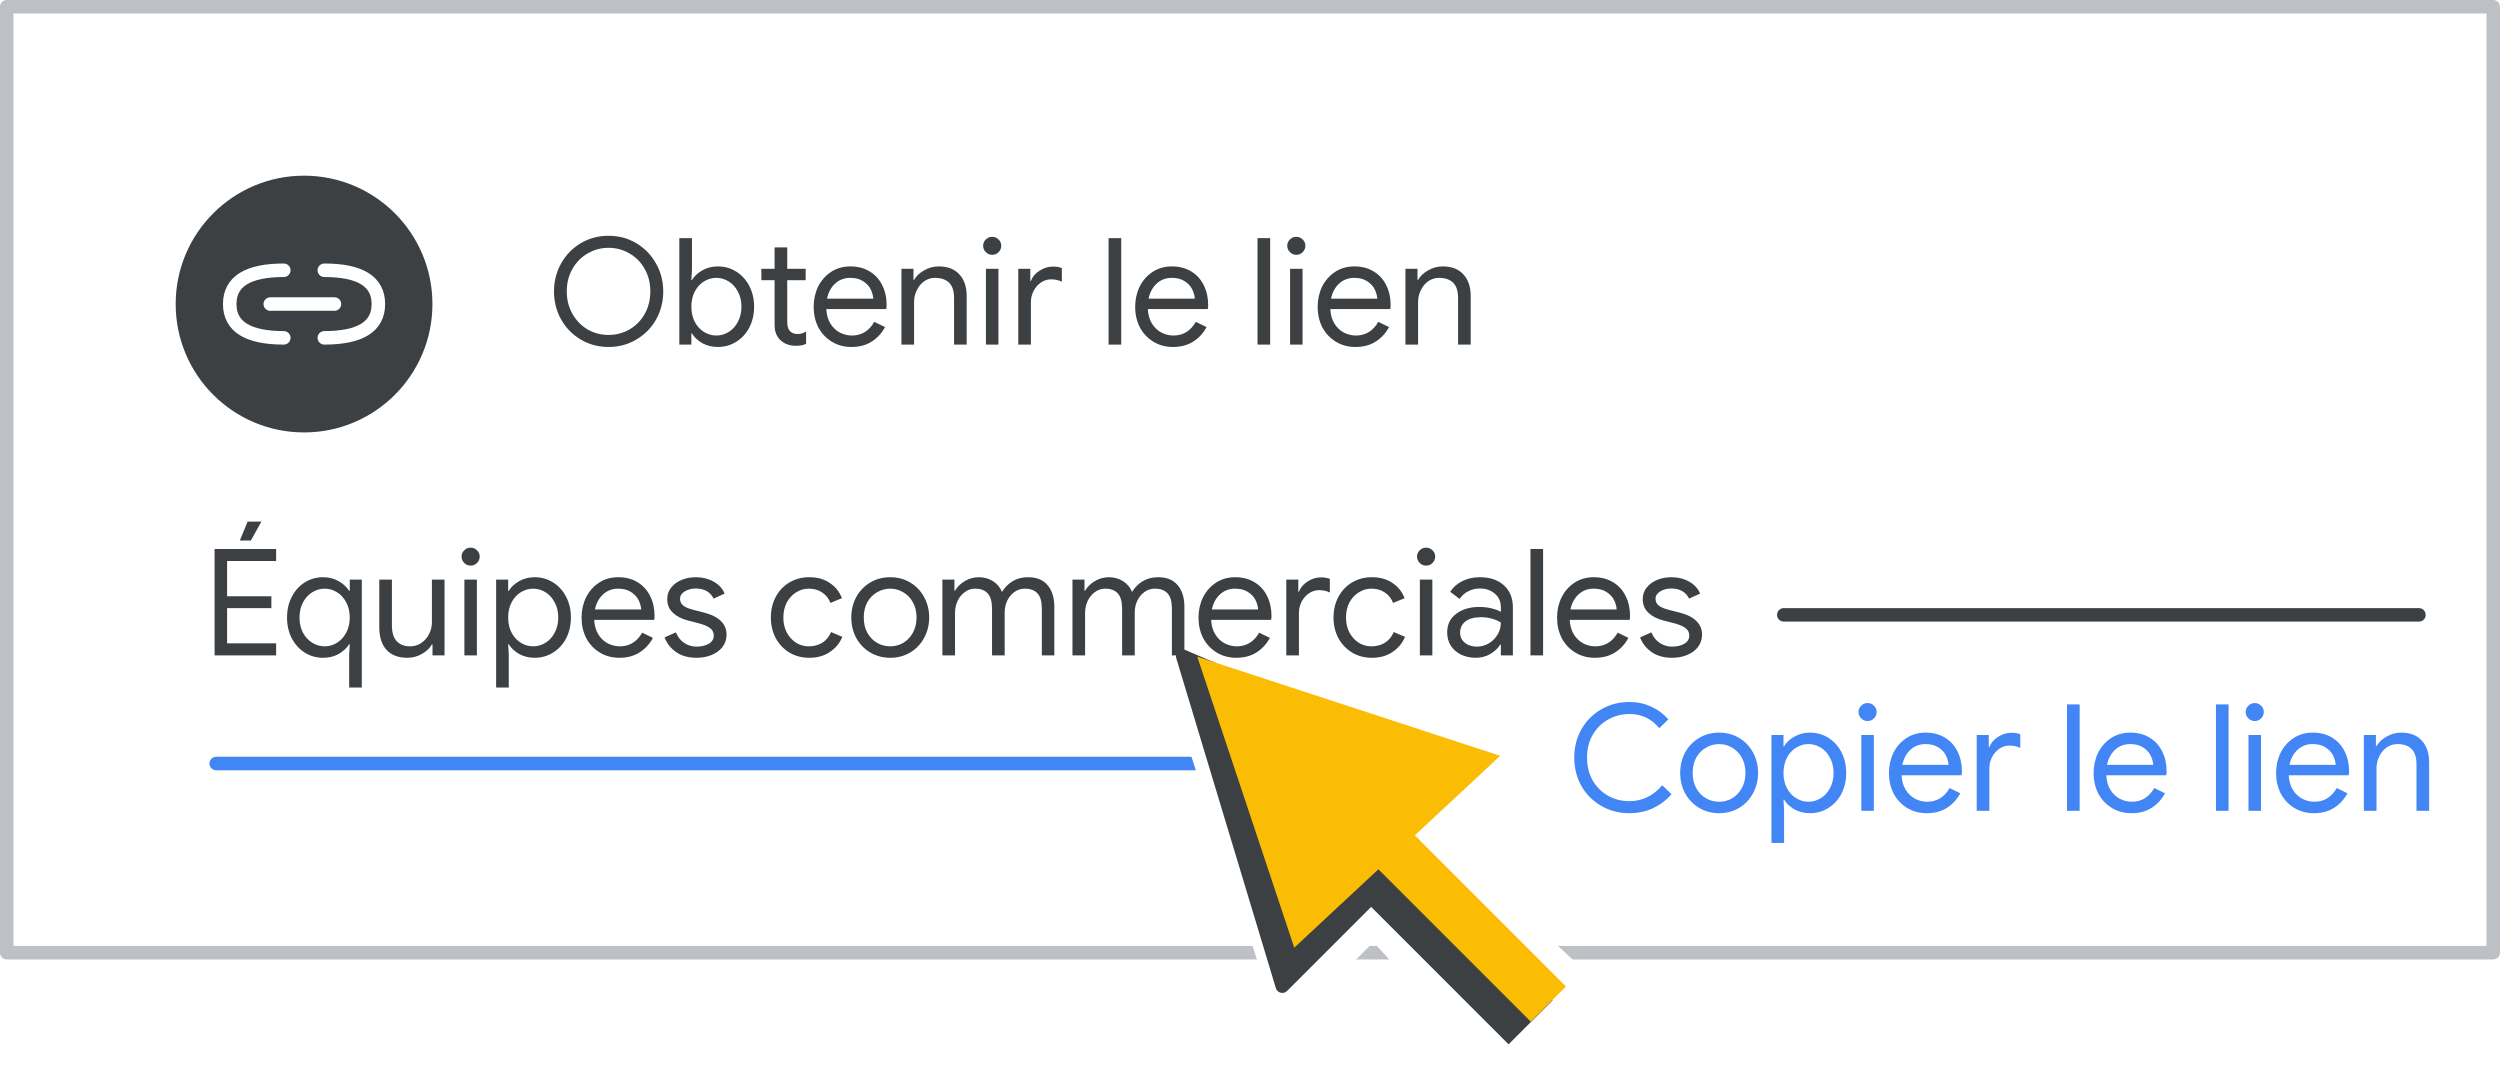 <svg width="185" height="80" viewBox="0 0 185 80" fill="none" xmlns="http://www.w3.org/2000/svg">
<rect x="0" y="0" width="185" height="80" fill="#333333" stroke="none"/>
<g id="admin-target-audiences-drive-example" clip-path="url(#clip0_4_3506)">
<rect width="185" height="80" fill="white"/>
<g id="get-link2">
<rect id="Rectangle" width="184" height="70" fill="white"/>
<path id="Stroke-43" fill-rule="evenodd" clip-rule="evenodd" d="M0.5 70.5H184.5V0.5H0.5V70.5Z" stroke="#BDC1C6" stroke-linecap="round" stroke-linejoin="round"/>
<g id="Group 28">
<path id="Stroke-44" d="M132 45.5H179" stroke="#3C4043" stroke-linecap="round" stroke-linejoin="round"/>
<path id="Stroke-44_2" d="M16 56.5H89.5" stroke="#4285F4" stroke-linecap="round" stroke-linejoin="round"/>
<g id="Group 30">
<circle id="Oval" cx="22.5" cy="22.5" r="9.5" fill="#3C4043"/>
<g id="Group-4">
<path id="Path" d="M21 20C18.333 20 17 20.833 17 22.5C17 24.167 18.333 25 21 25" stroke="white" stroke-linecap="round" stroke-linejoin="round"/>
<path id="Path_2" d="M24 20C26.667 20 28 20.833 28 22.5C28 24.167 26.667 25 24 25" stroke="white" stroke-linecap="round" stroke-linejoin="round"/>
<path id="Line" d="M20 22.5H24.75" stroke="white" stroke-linecap="round" stroke-linejoin="round"/>
</g>
</g>
<g id="Cursor" clip-path="url(#clip1_4_3506)">
<g id="White bg">
<path id="Triangle" d="M85.739 46.848L108.604 57.078L101.07 57.441L104.505 66.141L95.029 75.616L85.739 46.848Z" fill="white" stroke="white" stroke-linejoin="round"/>
<path id="Triangle_2" d="M86.521 46.834L113.732 56.145L96.455 72.17L86.521 46.834Z" fill="white"/>
<path id="Rectangle_2" d="M100.051 68.024L106.339 61.597L117.936 72.478L110.8 79.614L100.051 68.024Z" fill="white"/>
</g>
<g id="Black">
<path id="Triangle_3" d="M87.522 48.561L106.869 56.853L100.42 57.313L103.183 64.683L94.892 72.975L87.522 48.561Z" fill="#3C4043" stroke="#3C4043" stroke-linejoin="round"/>
<path id="Rectangle_3" d="M100.677 66.323L103.518 63.36L114.893 74.024L111.636 77.281L100.677 66.323Z" fill="#3C4043"/>
</g>
<g id="Yellow">
<path id="Rectangle_4" d="M103.709 60.826L101.104 63.432L113.276 75.604L115.882 72.998L103.709 60.826Z" fill="#FBBC04"/>
<path id="Triangle_4" d="M88.597 48.593L111.014 55.931L95.775 70.127L88.597 48.593Z" fill="#FBBC04"/>
</g>
</g>
</g>
</g>
<path id="Obtenir le lien" d="M45.032 25.676C44.277 25.676 43.591 25.493 42.975 25.126C42.359 24.759 41.875 24.264 41.523 23.641C41.171 23.01 40.995 22.317 40.995 21.562C40.995 20.814 41.171 20.125 41.523 19.494C41.875 18.863 42.359 18.365 42.975 17.998C43.591 17.631 44.277 17.448 45.032 17.448C45.787 17.448 46.473 17.631 47.089 17.998C47.705 18.365 48.189 18.863 48.541 19.494C48.9 20.125 49.08 20.814 49.08 21.562C49.08 22.317 48.904 23.01 48.552 23.641C48.2 24.264 47.712 24.759 47.089 25.126C46.473 25.493 45.787 25.676 45.032 25.676ZM45.032 24.785C45.597 24.785 46.114 24.649 46.583 24.378C47.06 24.099 47.434 23.718 47.705 23.234C47.984 22.743 48.123 22.185 48.123 21.562C48.123 20.939 47.984 20.385 47.705 19.901C47.434 19.41 47.06 19.028 46.583 18.757C46.114 18.478 45.597 18.339 45.032 18.339C44.467 18.339 43.95 18.478 43.481 18.757C43.012 19.028 42.638 19.41 42.359 19.901C42.08 20.392 41.941 20.946 41.941 21.562C41.941 22.178 42.08 22.732 42.359 23.223C42.638 23.714 43.012 24.099 43.481 24.378C43.95 24.649 44.467 24.785 45.032 24.785ZM53.119 25.676C52.694 25.676 52.309 25.581 51.964 25.39C51.627 25.192 51.374 24.954 51.205 24.675H51.161V25.5H50.27V17.624H51.205V19.945L51.161 20.726H51.205C51.374 20.44 51.627 20.202 51.964 20.011C52.309 19.813 52.694 19.714 53.119 19.714C53.618 19.714 54.072 19.842 54.483 20.099C54.894 20.356 55.217 20.711 55.451 21.166C55.686 21.621 55.803 22.13 55.803 22.695C55.803 23.267 55.686 23.78 55.451 24.235C55.217 24.682 54.894 25.034 54.483 25.291C54.072 25.548 53.618 25.676 53.119 25.676ZM53.009 24.829C53.332 24.829 53.636 24.741 53.922 24.565C54.208 24.389 54.435 24.14 54.604 23.817C54.78 23.487 54.868 23.113 54.868 22.695C54.868 22.277 54.78 21.907 54.604 21.584C54.435 21.254 54.208 21.001 53.922 20.825C53.636 20.649 53.332 20.561 53.009 20.561C52.687 20.561 52.382 20.649 52.096 20.825C51.81 21.001 51.583 21.25 51.414 21.573C51.245 21.896 51.161 22.27 51.161 22.695C51.161 23.12 51.245 23.494 51.414 23.817C51.583 24.14 51.81 24.389 52.096 24.565C52.382 24.741 52.687 24.829 53.009 24.829ZM58.882 25.588C58.655 25.588 58.442 25.551 58.244 25.478C58.053 25.405 57.892 25.306 57.76 25.181C57.614 25.042 57.504 24.88 57.43 24.697C57.357 24.514 57.32 24.29 57.32 24.026V20.737H56.341V19.89H57.32V18.306H58.255V19.89H59.619V20.737H58.255V23.795C58.255 24.103 58.314 24.33 58.431 24.477C58.571 24.638 58.772 24.719 59.036 24.719C59.249 24.719 59.454 24.657 59.652 24.532V25.445C59.542 25.496 59.428 25.533 59.311 25.555C59.201 25.577 59.058 25.588 58.882 25.588ZM63.005 25.676C62.469 25.676 61.989 25.548 61.563 25.291C61.138 25.034 60.804 24.682 60.562 24.235C60.328 23.78 60.211 23.271 60.211 22.706C60.211 22.163 60.321 21.665 60.541 21.21C60.768 20.755 61.087 20.392 61.498 20.121C61.908 19.85 62.385 19.714 62.928 19.714C63.477 19.714 63.954 19.839 64.358 20.088C64.761 20.33 65.069 20.667 65.281 21.1C65.501 21.533 65.612 22.028 65.612 22.585C65.612 22.695 65.6 22.79 65.579 22.871H61.145C61.167 23.296 61.27 23.656 61.453 23.949C61.637 24.242 61.868 24.462 62.147 24.609C62.432 24.756 62.73 24.829 63.038 24.829C63.756 24.829 64.31 24.492 64.698 23.817L65.49 24.202C65.249 24.657 64.918 25.016 64.501 25.28C64.09 25.544 63.591 25.676 63.005 25.676ZM64.621 22.101C64.607 21.866 64.541 21.632 64.424 21.397C64.306 21.162 64.119 20.964 63.862 20.803C63.613 20.642 63.298 20.561 62.916 20.561C62.477 20.561 62.102 20.704 61.794 20.99C61.494 21.269 61.296 21.639 61.2 22.101H64.621ZM66.706 19.89H67.597V20.715H67.641C67.795 20.436 68.04 20.202 68.378 20.011C68.715 19.813 69.074 19.714 69.456 19.714C70.13 19.714 70.644 19.912 70.996 20.308C71.355 20.697 71.535 21.228 71.535 21.903V25.5H70.6V22.046C70.6 21.525 70.475 21.148 70.226 20.913C69.976 20.678 69.635 20.561 69.203 20.561C68.902 20.561 68.631 20.645 68.389 20.814C68.154 20.983 67.971 21.206 67.839 21.485C67.707 21.756 67.641 22.042 67.641 22.343V25.5H66.706V19.89ZM73.422 18.856C73.238 18.856 73.081 18.79 72.949 18.658C72.817 18.526 72.751 18.368 72.751 18.185C72.751 18.002 72.817 17.848 72.949 17.723C73.081 17.591 73.238 17.525 73.422 17.525C73.605 17.525 73.763 17.591 73.895 17.723C74.027 17.848 74.093 18.002 74.093 18.185C74.093 18.368 74.027 18.526 73.895 18.658C73.77 18.79 73.612 18.856 73.422 18.856ZM72.96 19.89H73.884V25.5H72.96V19.89ZM75.353 19.89H76.244V20.792H76.288C76.398 20.484 76.611 20.231 76.926 20.033C77.242 19.828 77.572 19.725 77.916 19.725C78.173 19.725 78.393 19.762 78.576 19.835V20.847C78.341 20.73 78.078 20.671 77.784 20.671C77.513 20.671 77.263 20.748 77.036 20.902C76.809 21.056 76.626 21.265 76.486 21.529C76.354 21.786 76.288 22.064 76.288 22.365V25.5H75.353V19.89ZM82.035 17.624H82.97V25.5H82.035V17.624ZM86.798 25.676C86.263 25.676 85.783 25.548 85.357 25.291C84.932 25.034 84.598 24.682 84.356 24.235C84.122 23.78 84.004 23.271 84.004 22.706C84.004 22.163 84.114 21.665 84.334 21.21C84.562 20.755 84.881 20.392 85.291 20.121C85.702 19.85 86.179 19.714 86.721 19.714C87.271 19.714 87.748 19.839 88.151 20.088C88.555 20.33 88.863 20.667 89.075 21.1C89.295 21.533 89.405 22.028 89.405 22.585C89.405 22.695 89.394 22.79 89.372 22.871H84.939C84.961 23.296 85.064 23.656 85.247 23.949C85.431 24.242 85.662 24.462 85.94 24.609C86.226 24.756 86.523 24.829 86.831 24.829C87.55 24.829 88.104 24.492 88.492 23.817L89.284 24.202C89.042 24.657 88.712 25.016 88.294 25.28C87.884 25.544 87.385 25.676 86.798 25.676ZM88.415 22.101C88.401 21.866 88.335 21.632 88.217 21.397C88.1 21.162 87.913 20.964 87.656 20.803C87.407 20.642 87.092 20.561 86.71 20.561C86.27 20.561 85.896 20.704 85.588 20.99C85.288 21.269 85.09 21.639 84.994 22.101H88.415ZM93.056 17.624H93.991V25.5H93.056V17.624ZM95.927 18.856C95.743 18.856 95.586 18.79 95.454 18.658C95.322 18.526 95.256 18.368 95.256 18.185C95.256 18.002 95.322 17.848 95.454 17.723C95.586 17.591 95.743 17.525 95.927 17.525C96.11 17.525 96.268 17.591 96.4 17.723C96.532 17.848 96.598 18.002 96.598 18.185C96.598 18.368 96.532 18.526 96.4 18.658C96.275 18.79 96.117 18.856 95.927 18.856ZM95.465 19.89H96.389V25.5H95.465V19.89ZM100.301 25.676C99.766 25.676 99.286 25.548 98.86 25.291C98.435 25.034 98.101 24.682 97.859 24.235C97.625 23.78 97.507 23.271 97.507 22.706C97.507 22.163 97.617 21.665 97.837 21.21C98.065 20.755 98.384 20.392 98.794 20.121C99.205 19.85 99.682 19.714 100.224 19.714C100.774 19.714 101.251 19.839 101.654 20.088C102.058 20.33 102.366 20.667 102.578 21.1C102.798 21.533 102.908 22.028 102.908 22.585C102.908 22.695 102.897 22.79 102.875 22.871H98.442C98.464 23.296 98.567 23.656 98.75 23.949C98.934 24.242 99.165 24.462 99.443 24.609C99.729 24.756 100.026 24.829 100.334 24.829C101.053 24.829 101.607 24.492 101.995 23.817L102.787 24.202C102.545 24.657 102.215 25.016 101.797 25.28C101.387 25.544 100.888 25.676 100.301 25.676ZM101.918 22.101C101.904 21.866 101.838 21.632 101.72 21.397C101.603 21.162 101.416 20.964 101.159 20.803C100.91 20.642 100.595 20.561 100.213 20.561C99.773 20.561 99.399 20.704 99.091 20.99C98.791 21.269 98.593 21.639 98.497 22.101H101.918ZM104.003 19.89H104.894V20.715H104.938C105.092 20.436 105.337 20.202 105.675 20.011C106.012 19.813 106.371 19.714 106.753 19.714C107.427 19.714 107.941 19.912 108.293 20.308C108.652 20.697 108.832 21.228 108.832 21.903V25.5H107.897V22.046C107.897 21.525 107.772 21.148 107.523 20.913C107.273 20.678 106.932 20.561 106.5 20.561C106.199 20.561 105.928 20.645 105.686 20.814C105.451 20.983 105.268 21.206 105.136 21.485C105.004 21.756 104.938 22.042 104.938 22.343V25.5H104.003V19.89Z" fill="#3C4043"/>
<path id="&#195;&#137;quipes commerciales" d="M15.88 40.624H20.434V41.515H16.804V44.122H20.082V45.002H16.804V47.609H20.434V48.5H15.88V40.624ZM18.322 38.6H19.345L18.564 39.997H17.75L18.322 38.6ZM25.838 48.445L25.882 47.675H25.838C25.662 47.954 25.405 48.192 25.068 48.39C24.73 48.581 24.345 48.676 23.913 48.676C23.414 48.676 22.959 48.548 22.549 48.291C22.145 48.034 21.826 47.682 21.592 47.235C21.357 46.78 21.24 46.267 21.24 45.695C21.24 45.13 21.357 44.621 21.592 44.166C21.826 43.711 22.145 43.356 22.549 43.099C22.959 42.842 23.414 42.714 23.913 42.714C24.345 42.714 24.73 42.813 25.068 43.011C25.405 43.202 25.662 43.44 25.838 43.726H25.882V42.89H26.773V50.876H25.838V48.445ZM24.023 47.829C24.353 47.829 24.657 47.741 24.936 47.565C25.222 47.389 25.449 47.14 25.618 46.817C25.794 46.494 25.882 46.12 25.882 45.695C25.882 45.27 25.794 44.896 25.618 44.573C25.449 44.25 25.222 44.001 24.936 43.825C24.657 43.649 24.353 43.561 24.023 43.561C23.7 43.561 23.396 43.649 23.11 43.825C22.824 44.001 22.593 44.254 22.417 44.584C22.248 44.907 22.164 45.277 22.164 45.695C22.164 46.113 22.248 46.487 22.417 46.817C22.593 47.14 22.824 47.389 23.11 47.565C23.396 47.741 23.7 47.829 24.023 47.829ZM30.146 48.676C29.471 48.676 28.954 48.478 28.595 48.082C28.243 47.686 28.067 47.132 28.067 46.421V42.89H29.002V46.278C29.002 46.813 29.123 47.206 29.365 47.455C29.607 47.704 29.933 47.829 30.344 47.829C30.659 47.829 30.938 47.745 31.18 47.576C31.429 47.407 31.62 47.187 31.752 46.916C31.891 46.645 31.961 46.359 31.961 46.058V42.89H32.896V48.5H32.005V47.686H31.961C31.807 47.965 31.561 48.199 31.224 48.39C30.887 48.581 30.527 48.676 30.146 48.676ZM34.827 41.856C34.644 41.856 34.486 41.79 34.354 41.658C34.222 41.526 34.156 41.368 34.156 41.185C34.156 41.002 34.222 40.848 34.354 40.723C34.486 40.591 34.644 40.525 34.827 40.525C35.01 40.525 35.168 40.591 35.3 40.723C35.432 40.848 35.498 41.002 35.498 41.185C35.498 41.368 35.432 41.526 35.3 41.658C35.175 41.79 35.018 41.856 34.827 41.856ZM34.365 42.89H35.289V48.5H34.365V42.89ZM36.714 42.89H37.605V43.726H37.649C37.818 43.44 38.071 43.202 38.408 43.011C38.753 42.813 39.138 42.714 39.563 42.714C40.062 42.714 40.517 42.842 40.927 43.099C41.338 43.356 41.661 43.711 41.895 44.166C42.13 44.621 42.247 45.13 42.247 45.695C42.247 46.267 42.13 46.78 41.895 47.235C41.661 47.682 41.338 48.034 40.927 48.291C40.517 48.548 40.062 48.676 39.563 48.676C39.138 48.676 38.753 48.581 38.408 48.39C38.071 48.192 37.818 47.954 37.649 47.675H37.605L37.649 48.445V50.876H36.714V42.89ZM39.453 47.829C39.776 47.829 40.08 47.741 40.366 47.565C40.652 47.389 40.88 47.14 41.048 46.817C41.224 46.487 41.312 46.113 41.312 45.695C41.312 45.277 41.224 44.907 41.048 44.584C40.88 44.254 40.652 44.001 40.366 43.825C40.08 43.649 39.776 43.561 39.453 43.561C39.131 43.561 38.826 43.649 38.54 43.825C38.254 44.001 38.027 44.25 37.858 44.573C37.69 44.896 37.605 45.27 37.605 45.695C37.605 46.12 37.69 46.494 37.858 46.817C38.027 47.14 38.254 47.389 38.54 47.565C38.826 47.741 39.131 47.829 39.453 47.829ZM45.83 48.676C45.294 48.676 44.814 48.548 44.389 48.291C43.963 48.034 43.63 47.682 43.388 47.235C43.153 46.78 43.036 46.271 43.036 45.706C43.036 45.163 43.146 44.665 43.366 44.21C43.593 43.755 43.912 43.392 44.323 43.121C44.733 42.85 45.21 42.714 45.753 42.714C46.303 42.714 46.779 42.839 47.183 43.088C47.586 43.33 47.894 43.667 48.107 44.1C48.327 44.533 48.437 45.028 48.437 45.585C48.437 45.695 48.426 45.79 48.404 45.871H43.971C43.993 46.296 44.095 46.656 44.279 46.949C44.462 47.242 44.693 47.462 44.972 47.609C45.258 47.756 45.555 47.829 45.863 47.829C46.581 47.829 47.135 47.492 47.524 46.817L48.316 47.202C48.074 47.657 47.744 48.016 47.326 48.28C46.915 48.544 46.416 48.676 45.83 48.676ZM47.447 45.101C47.432 44.866 47.366 44.632 47.249 44.397C47.131 44.162 46.944 43.964 46.688 43.803C46.438 43.642 46.123 43.561 45.742 43.561C45.302 43.561 44.928 43.704 44.62 43.99C44.319 44.269 44.121 44.639 44.026 45.101H47.447ZM51.543 48.676C50.941 48.676 50.439 48.537 50.036 48.258C49.632 47.972 49.346 47.609 49.178 47.169L50.014 46.795C50.153 47.132 50.358 47.393 50.63 47.576C50.908 47.759 51.213 47.851 51.543 47.851C51.895 47.851 52.195 47.781 52.445 47.642C52.694 47.495 52.819 47.29 52.819 47.026C52.819 46.791 52.72 46.604 52.522 46.465C52.324 46.318 52.012 46.194 51.587 46.091L50.905 45.915C50.457 45.805 50.091 45.618 49.805 45.354C49.519 45.09 49.376 44.749 49.376 44.331C49.376 44.008 49.471 43.726 49.662 43.484C49.86 43.235 50.12 43.044 50.443 42.912C50.765 42.78 51.114 42.714 51.488 42.714C51.979 42.714 52.415 42.82 52.797 43.033C53.185 43.246 53.46 43.543 53.622 43.924L52.808 44.298C52.558 43.799 52.115 43.55 51.477 43.55C51.169 43.55 50.897 43.623 50.663 43.77C50.435 43.909 50.322 44.089 50.322 44.309C50.322 44.514 50.402 44.683 50.564 44.815C50.725 44.94 50.967 45.042 51.29 45.123L52.104 45.332C52.654 45.471 53.068 45.68 53.347 45.959C53.625 46.23 53.765 46.564 53.765 46.96C53.765 47.305 53.666 47.609 53.468 47.873C53.27 48.13 53.002 48.328 52.665 48.467C52.327 48.606 51.953 48.676 51.543 48.676ZM59.882 48.676C59.339 48.676 58.851 48.548 58.419 48.291C57.986 48.027 57.648 47.671 57.407 47.224C57.164 46.769 57.044 46.26 57.044 45.695C57.044 45.13 57.164 44.621 57.407 44.166C57.648 43.711 57.986 43.356 58.419 43.099C58.851 42.842 59.339 42.714 59.882 42.714C60.49 42.714 61 42.857 61.41 43.143C61.828 43.422 62.126 43.796 62.301 44.265L61.455 44.617C61.315 44.272 61.106 44.012 60.828 43.836C60.556 43.653 60.226 43.561 59.837 43.561C59.508 43.561 59.2 43.653 58.913 43.836C58.627 44.012 58.397 44.261 58.221 44.584C58.052 44.907 57.968 45.277 57.968 45.695C57.968 46.113 58.052 46.483 58.221 46.806C58.397 47.129 58.627 47.382 58.913 47.565C59.2 47.741 59.508 47.829 59.837 47.829C60.233 47.829 60.575 47.737 60.861 47.554C61.147 47.371 61.359 47.11 61.498 46.773L62.334 47.125C62.144 47.587 61.836 47.961 61.41 48.247C60.992 48.533 60.483 48.676 59.882 48.676ZM65.877 48.676C65.327 48.676 64.832 48.544 64.392 48.28C63.952 48.016 63.607 47.657 63.358 47.202C63.116 46.747 62.995 46.245 62.995 45.695C62.995 45.145 63.116 44.643 63.358 44.188C63.607 43.733 63.952 43.374 64.392 43.11C64.832 42.846 65.327 42.714 65.877 42.714C66.427 42.714 66.922 42.846 67.362 43.11C67.802 43.374 68.143 43.733 68.385 44.188C68.634 44.643 68.759 45.145 68.759 45.695C68.759 46.245 68.634 46.747 68.385 47.202C68.143 47.657 67.802 48.016 67.362 48.28C66.922 48.544 66.427 48.676 65.877 48.676ZM65.877 47.829C66.221 47.829 66.54 47.745 66.834 47.576C67.134 47.4 67.373 47.151 67.549 46.828C67.732 46.505 67.824 46.128 67.824 45.695C67.824 45.262 67.732 44.885 67.549 44.562C67.373 44.239 67.134 43.994 66.834 43.825C66.54 43.649 66.221 43.561 65.877 43.561C65.532 43.561 65.209 43.649 64.909 43.825C64.608 43.994 64.366 44.239 64.183 44.562C64.007 44.885 63.919 45.262 63.919 45.695C63.919 46.128 64.007 46.505 64.183 46.828C64.366 47.151 64.608 47.4 64.909 47.576C65.209 47.745 65.532 47.829 65.877 47.829ZM69.737 42.89H70.628V43.715H70.672C70.833 43.429 71.075 43.191 71.398 43C71.721 42.809 72.062 42.714 72.421 42.714C72.832 42.714 73.187 42.813 73.488 43.011C73.796 43.209 74.016 43.473 74.148 43.803C74.346 43.473 74.606 43.209 74.929 43.011C75.259 42.813 75.64 42.714 76.073 42.714C76.718 42.714 77.202 42.912 77.525 43.308C77.855 43.697 78.02 44.228 78.02 44.903V48.5H77.096V45.046C77.096 44.525 76.99 44.148 76.777 43.913C76.564 43.678 76.249 43.561 75.831 43.561C75.552 43.561 75.299 43.642 75.072 43.803C74.845 43.964 74.665 44.181 74.533 44.452C74.408 44.723 74.346 45.017 74.346 45.332V48.5H73.411V45.057C73.411 44.529 73.305 44.148 73.092 43.913C72.879 43.678 72.568 43.561 72.157 43.561C71.878 43.561 71.625 43.645 71.398 43.814C71.171 43.975 70.991 44.195 70.859 44.474C70.734 44.745 70.672 45.039 70.672 45.354V48.5H69.737V42.89ZM79.362 42.89H80.253V43.715H80.297C80.458 43.429 80.7 43.191 81.023 43C81.346 42.809 81.687 42.714 82.046 42.714C82.457 42.714 82.812 42.813 83.113 43.011C83.421 43.209 83.641 43.473 83.773 43.803C83.971 43.473 84.231 43.209 84.554 43.011C84.884 42.813 85.265 42.714 85.698 42.714C86.343 42.714 86.827 42.912 87.15 43.308C87.48 43.697 87.645 44.228 87.645 44.903V48.5H86.721V45.046C86.721 44.525 86.615 44.148 86.402 43.913C86.189 43.678 85.874 43.561 85.456 43.561C85.177 43.561 84.924 43.642 84.697 43.803C84.47 43.964 84.29 44.181 84.158 44.452C84.033 44.723 83.971 45.017 83.971 45.332V48.5H83.036V45.057C83.036 44.529 82.93 44.148 82.717 43.913C82.504 43.678 82.193 43.561 81.782 43.561C81.503 43.561 81.25 43.645 81.023 43.814C80.796 43.975 80.616 44.195 80.484 44.474C80.359 44.745 80.297 45.039 80.297 45.354V48.5H79.362V42.89ZM91.484 48.676C90.949 48.676 90.468 48.548 90.043 48.291C89.618 48.034 89.284 47.682 89.042 47.235C88.807 46.78 88.69 46.271 88.69 45.706C88.69 45.163 88.8 44.665 89.02 44.21C89.247 43.755 89.566 43.392 89.977 43.121C90.388 42.85 90.864 42.714 91.407 42.714C91.957 42.714 92.434 42.839 92.837 43.088C93.24 43.33 93.548 43.667 93.761 44.1C93.981 44.533 94.091 45.028 94.091 45.585C94.091 45.695 94.08 45.79 94.058 45.871H89.625C89.647 46.296 89.75 46.656 89.933 46.949C90.116 47.242 90.347 47.462 90.626 47.609C90.912 47.756 91.209 47.829 91.517 47.829C92.236 47.829 92.789 47.492 93.178 46.817L93.97 47.202C93.728 47.657 93.398 48.016 92.98 48.28C92.569 48.544 92.071 48.676 91.484 48.676ZM93.101 45.101C93.086 44.866 93.02 44.632 92.903 44.397C92.786 44.162 92.599 43.964 92.342 43.803C92.093 43.642 91.777 43.561 91.396 43.561C90.956 43.561 90.582 43.704 90.274 43.99C89.973 44.269 89.775 44.639 89.68 45.101H93.101ZM95.185 42.89H96.076V43.792H96.12C96.23 43.484 96.443 43.231 96.758 43.033C97.073 42.828 97.403 42.725 97.748 42.725C98.005 42.725 98.225 42.762 98.408 42.835V43.847C98.174 43.73 97.909 43.671 97.616 43.671C97.345 43.671 97.096 43.748 96.868 43.902C96.641 44.056 96.457 44.265 96.318 44.529C96.186 44.786 96.12 45.064 96.12 45.365V48.5H95.185V42.89ZM101.518 48.676C100.976 48.676 100.488 48.548 100.055 48.291C99.623 48.027 99.285 47.671 99.043 47.224C98.801 46.769 98.68 46.26 98.68 45.695C98.68 45.13 98.801 44.621 99.043 44.166C99.285 43.711 99.623 43.356 100.055 43.099C100.488 42.842 100.976 42.714 101.518 42.714C102.127 42.714 102.637 42.857 103.047 43.143C103.465 43.422 103.762 43.796 103.938 44.265L103.091 44.617C102.952 44.272 102.743 44.012 102.464 43.836C102.193 43.653 101.863 43.561 101.474 43.561C101.144 43.561 100.836 43.653 100.55 43.836C100.264 44.012 100.033 44.261 99.857 44.584C99.689 44.907 99.604 45.277 99.604 45.695C99.604 46.113 99.689 46.483 99.857 46.806C100.033 47.129 100.264 47.382 100.55 47.565C100.836 47.741 101.144 47.829 101.474 47.829C101.87 47.829 102.211 47.737 102.497 47.554C102.783 47.371 102.996 47.11 103.135 46.773L103.971 47.125C103.781 47.587 103.473 47.961 103.047 48.247C102.629 48.533 102.12 48.676 101.518 48.676ZM105.532 41.856C105.349 41.856 105.191 41.79 105.059 41.658C104.927 41.526 104.861 41.368 104.861 41.185C104.861 41.002 104.927 40.848 105.059 40.723C105.191 40.591 105.349 40.525 105.532 40.525C105.715 40.525 105.873 40.591 106.005 40.723C106.137 40.848 106.203 41.002 106.203 41.185C106.203 41.368 106.137 41.526 106.005 41.658C105.88 41.79 105.723 41.856 105.532 41.856ZM105.07 42.89H105.994V48.5H105.07V42.89ZM109.203 48.676C108.792 48.676 108.425 48.595 108.103 48.434C107.78 48.273 107.531 48.053 107.355 47.774C107.179 47.488 107.091 47.165 107.091 46.806C107.091 46.212 107.314 45.75 107.762 45.42C108.209 45.083 108.774 44.914 109.456 44.914C109.793 44.914 110.105 44.951 110.391 45.024C110.684 45.097 110.908 45.182 111.062 45.277V44.936C111.062 44.518 110.915 44.184 110.622 43.935C110.328 43.678 109.958 43.55 109.511 43.55C109.195 43.55 108.906 43.62 108.642 43.759C108.378 43.891 108.169 44.078 108.015 44.32L107.311 43.792C107.531 43.455 107.831 43.191 108.213 43C108.601 42.809 109.03 42.714 109.5 42.714C110.262 42.714 110.86 42.916 111.293 43.319C111.733 43.715 111.953 44.258 111.953 44.947V48.5H111.062V47.697H111.018C110.856 47.968 110.614 48.199 110.292 48.39C109.969 48.581 109.606 48.676 109.203 48.676ZM109.291 47.851C109.606 47.851 109.899 47.77 110.171 47.609C110.442 47.448 110.658 47.231 110.82 46.96C110.981 46.689 111.062 46.392 111.062 46.069C110.886 45.952 110.669 45.856 110.413 45.783C110.156 45.71 109.885 45.673 109.599 45.673C109.085 45.673 108.697 45.779 108.433 45.992C108.176 46.205 108.048 46.48 108.048 46.817C108.048 47.125 108.165 47.374 108.4 47.565C108.634 47.756 108.931 47.851 109.291 47.851ZM113.254 40.624H114.189V48.5H113.254V40.624ZM118.017 48.676C117.482 48.676 117.001 48.548 116.576 48.291C116.151 48.034 115.817 47.682 115.575 47.235C115.34 46.78 115.223 46.271 115.223 45.706C115.223 45.163 115.333 44.665 115.553 44.21C115.78 43.755 116.099 43.392 116.51 43.121C116.921 42.85 117.397 42.714 117.94 42.714C118.49 42.714 118.967 42.839 119.37 43.088C119.773 43.33 120.081 43.667 120.294 44.1C120.514 44.533 120.624 45.028 120.624 45.585C120.624 45.695 120.613 45.79 120.591 45.871H116.158C116.18 46.296 116.283 46.656 116.466 46.949C116.649 47.242 116.88 47.462 117.159 47.609C117.445 47.756 117.742 47.829 118.05 47.829C118.769 47.829 119.322 47.492 119.711 46.817L120.503 47.202C120.261 47.657 119.931 48.016 119.513 48.28C119.102 48.544 118.604 48.676 118.017 48.676ZM119.634 45.101C119.619 44.866 119.553 44.632 119.436 44.397C119.319 44.162 119.132 43.964 118.875 43.803C118.626 43.642 118.31 43.561 117.929 43.561C117.489 43.561 117.115 43.704 116.807 43.99C116.506 44.269 116.308 44.639 116.213 45.101H119.634ZM123.73 48.676C123.129 48.676 122.626 48.537 122.223 48.258C121.82 47.972 121.534 47.609 121.365 47.169L122.201 46.795C122.34 47.132 122.546 47.393 122.817 47.576C123.096 47.759 123.4 47.851 123.73 47.851C124.082 47.851 124.383 47.781 124.632 47.642C124.881 47.495 125.006 47.29 125.006 47.026C125.006 46.791 124.907 46.604 124.709 46.465C124.511 46.318 124.199 46.194 123.774 46.091L123.092 45.915C122.645 45.805 122.278 45.618 121.992 45.354C121.706 45.09 121.563 44.749 121.563 44.331C121.563 44.008 121.658 43.726 121.849 43.484C122.047 43.235 122.307 43.044 122.63 42.912C122.953 42.78 123.301 42.714 123.675 42.714C124.166 42.714 124.603 42.82 124.984 43.033C125.373 43.246 125.648 43.543 125.809 43.924L124.995 44.298C124.746 43.799 124.302 43.55 123.664 43.55C123.356 43.55 123.085 43.623 122.85 43.77C122.623 43.909 122.509 44.089 122.509 44.309C122.509 44.514 122.59 44.683 122.751 44.815C122.912 44.94 123.154 45.042 123.477 45.123L124.291 45.332C124.841 45.471 125.255 45.68 125.534 45.959C125.813 46.23 125.952 46.564 125.952 46.96C125.952 47.305 125.853 47.609 125.655 47.873C125.457 48.13 125.189 48.328 124.852 48.467C124.515 48.606 124.141 48.676 123.73 48.676Z" fill="#3C4043"/>
<path id="Copier le lien" d="M120.576 60.176C119.813 60.176 119.12 59.996 118.497 59.637C117.874 59.278 117.382 58.786 117.023 58.163C116.671 57.532 116.495 56.832 116.495 56.062C116.495 55.292 116.671 54.595 117.023 53.972C117.382 53.341 117.874 52.846 118.497 52.487C119.12 52.128 119.813 51.948 120.576 51.948C121.163 51.948 121.698 52.062 122.182 52.289C122.673 52.509 123.099 52.824 123.458 53.235L122.787 53.884C122.486 53.525 122.156 53.261 121.797 53.092C121.445 52.923 121.038 52.839 120.576 52.839C120.004 52.839 119.48 52.975 119.003 53.246C118.526 53.51 118.145 53.888 117.859 54.379C117.58 54.863 117.441 55.424 117.441 56.062C117.441 56.7 117.58 57.265 117.859 57.756C118.145 58.24 118.526 58.618 119.003 58.889C119.48 59.153 120.004 59.285 120.576 59.285C121.529 59.285 122.34 58.893 123.007 58.108L123.689 58.768C123.322 59.201 122.871 59.545 122.336 59.802C121.801 60.051 121.214 60.176 120.576 60.176ZM127.216 60.176C126.666 60.176 126.171 60.044 125.731 59.78C125.291 59.516 124.947 59.157 124.697 58.702C124.455 58.247 124.334 57.745 124.334 57.195C124.334 56.645 124.455 56.143 124.697 55.688C124.947 55.233 125.291 54.874 125.731 54.61C126.171 54.346 126.666 54.214 127.216 54.214C127.766 54.214 128.261 54.346 128.701 54.61C129.141 54.874 129.482 55.233 129.724 55.688C129.974 56.143 130.098 56.645 130.098 57.195C130.098 57.745 129.974 58.247 129.724 58.702C129.482 59.157 129.141 59.516 128.701 59.78C128.261 60.044 127.766 60.176 127.216 60.176ZM127.216 59.329C127.561 59.329 127.88 59.245 128.173 59.076C128.474 58.9 128.712 58.651 128.888 58.328C129.072 58.005 129.163 57.628 129.163 57.195C129.163 56.762 129.072 56.385 128.888 56.062C128.712 55.739 128.474 55.494 128.173 55.325C127.88 55.149 127.561 55.061 127.216 55.061C126.872 55.061 126.549 55.149 126.248 55.325C125.948 55.494 125.706 55.739 125.522 56.062C125.346 56.385 125.258 56.762 125.258 57.195C125.258 57.628 125.346 58.005 125.522 58.328C125.706 58.651 125.948 58.9 126.248 59.076C126.549 59.245 126.872 59.329 127.216 59.329ZM131.087 54.39H131.978V55.226H132.022C132.19 54.94 132.443 54.702 132.781 54.511C133.125 54.313 133.51 54.214 133.936 54.214C134.434 54.214 134.889 54.342 135.3 54.599C135.71 54.856 136.033 55.211 136.268 55.666C136.502 56.121 136.62 56.63 136.62 57.195C136.62 57.767 136.502 58.28 136.268 58.735C136.033 59.182 135.71 59.534 135.3 59.791C134.889 60.048 134.434 60.176 133.936 60.176C133.51 60.176 133.125 60.081 132.781 59.89C132.443 59.692 132.19 59.454 132.022 59.175H131.978L132.022 59.945V62.376H131.087V54.39ZM133.826 59.329C134.148 59.329 134.453 59.241 134.739 59.065C135.025 58.889 135.252 58.64 135.421 58.317C135.597 57.987 135.685 57.613 135.685 57.195C135.685 56.777 135.597 56.407 135.421 56.084C135.252 55.754 135.025 55.501 134.739 55.325C134.453 55.149 134.148 55.061 133.826 55.061C133.503 55.061 133.199 55.149 132.913 55.325C132.627 55.501 132.399 55.75 132.231 56.073C132.062 56.396 131.978 56.77 131.978 57.195C131.978 57.62 132.062 57.994 132.231 58.317C132.399 58.64 132.627 58.889 132.913 59.065C133.199 59.241 133.503 59.329 133.826 59.329ZM138.201 53.356C138.018 53.356 137.86 53.29 137.728 53.158C137.596 53.026 137.53 52.868 137.53 52.685C137.53 52.502 137.596 52.348 137.728 52.223C137.86 52.091 138.018 52.025 138.201 52.025C138.384 52.025 138.542 52.091 138.674 52.223C138.806 52.348 138.872 52.502 138.872 52.685C138.872 52.868 138.806 53.026 138.674 53.158C138.549 53.29 138.392 53.356 138.201 53.356ZM137.739 54.39H138.663V60H137.739V54.39ZM142.576 60.176C142.04 60.176 141.56 60.048 141.135 59.791C140.709 59.534 140.376 59.182 140.134 58.735C139.899 58.28 139.782 57.771 139.782 57.206C139.782 56.663 139.892 56.165 140.112 55.71C140.339 55.255 140.658 54.892 141.069 54.621C141.479 54.35 141.956 54.214 142.499 54.214C143.049 54.214 143.525 54.339 143.929 54.588C144.332 54.83 144.64 55.167 144.853 55.6C145.073 56.033 145.183 56.528 145.183 57.085C145.183 57.195 145.172 57.29 145.15 57.371H140.717C140.739 57.796 140.841 58.156 141.025 58.449C141.208 58.742 141.439 58.962 141.718 59.109C142.004 59.256 142.301 59.329 142.609 59.329C143.327 59.329 143.881 58.992 144.27 58.317L145.062 58.702C144.82 59.157 144.49 59.516 144.072 59.78C143.661 60.044 143.162 60.176 142.576 60.176ZM144.193 56.601C144.178 56.366 144.112 56.132 143.995 55.897C143.877 55.662 143.69 55.464 143.434 55.303C143.184 55.142 142.869 55.061 142.488 55.061C142.048 55.061 141.674 55.204 141.366 55.49C141.065 55.769 140.867 56.139 140.772 56.601H144.193ZM146.277 54.39H147.168V55.292H147.212C147.322 54.984 147.535 54.731 147.85 54.533C148.165 54.328 148.495 54.225 148.84 54.225C149.097 54.225 149.317 54.262 149.5 54.335V55.347C149.265 55.23 149.001 55.171 148.708 55.171C148.437 55.171 148.187 55.248 147.96 55.402C147.733 55.556 147.549 55.765 147.41 56.029C147.278 56.286 147.212 56.564 147.212 56.865V60H146.277V54.39ZM152.959 52.124H153.894V60H152.959V52.124ZM157.722 60.176C157.187 60.176 156.707 60.048 156.281 59.791C155.856 59.534 155.522 59.182 155.28 58.735C155.046 58.28 154.928 57.771 154.928 57.206C154.928 56.663 155.038 56.165 155.258 55.71C155.486 55.255 155.805 54.892 156.215 54.621C156.626 54.35 157.103 54.214 157.645 54.214C158.195 54.214 158.672 54.339 159.075 54.588C159.479 54.83 159.787 55.167 159.999 55.6C160.219 56.033 160.329 56.528 160.329 57.085C160.329 57.195 160.318 57.29 160.296 57.371H155.863C155.885 57.796 155.988 58.156 156.171 58.449C156.355 58.742 156.586 58.962 156.864 59.109C157.15 59.256 157.447 59.329 157.755 59.329C158.474 59.329 159.028 58.992 159.416 58.317L160.208 58.702C159.966 59.157 159.636 59.516 159.218 59.78C158.808 60.044 158.309 60.176 157.722 60.176ZM159.339 56.601C159.325 56.366 159.259 56.132 159.141 55.897C159.024 55.662 158.837 55.464 158.58 55.303C158.331 55.142 158.016 55.061 157.634 55.061C157.194 55.061 156.82 55.204 156.512 55.49C156.212 55.769 156.014 56.139 155.918 56.601H159.339ZM163.98 52.124H164.915V60H163.98V52.124ZM166.85 53.356C166.667 53.356 166.509 53.29 166.377 53.158C166.245 53.026 166.179 52.868 166.179 52.685C166.179 52.502 166.245 52.348 166.377 52.223C166.509 52.091 166.667 52.025 166.85 52.025C167.034 52.025 167.191 52.091 167.323 52.223C167.455 52.348 167.521 52.502 167.521 52.685C167.521 52.868 167.455 53.026 167.323 53.158C167.199 53.29 167.041 53.356 166.85 53.356ZM166.388 54.39H167.312V60H166.388V54.39ZM171.225 60.176C170.69 60.176 170.209 60.048 169.784 59.791C169.359 59.534 169.025 59.182 168.783 58.735C168.548 58.28 168.431 57.771 168.431 57.206C168.431 56.663 168.541 56.165 168.761 55.71C168.988 55.255 169.307 54.892 169.718 54.621C170.129 54.35 170.605 54.214 171.148 54.214C171.698 54.214 172.175 54.339 172.578 54.588C172.981 54.83 173.289 55.167 173.502 55.6C173.722 56.033 173.832 56.528 173.832 57.085C173.832 57.195 173.821 57.29 173.799 57.371H169.366C169.388 57.796 169.491 58.156 169.674 58.449C169.857 58.742 170.088 58.962 170.367 59.109C170.653 59.256 170.95 59.329 171.258 59.329C171.977 59.329 172.53 58.992 172.919 58.317L173.711 58.702C173.469 59.157 173.139 59.516 172.721 59.78C172.31 60.044 171.812 60.176 171.225 60.176ZM172.842 56.601C172.827 56.366 172.761 56.132 172.644 55.897C172.527 55.662 172.34 55.464 172.083 55.303C171.834 55.142 171.518 55.061 171.137 55.061C170.697 55.061 170.323 55.204 170.015 55.49C169.714 55.769 169.516 56.139 169.421 56.601H172.842ZM174.926 54.39H175.817V55.215H175.861C176.015 54.936 176.261 54.702 176.598 54.511C176.936 54.313 177.295 54.214 177.676 54.214C178.351 54.214 178.864 54.412 179.216 54.808C179.576 55.197 179.755 55.728 179.755 56.403V60H178.82V56.546C178.82 56.025 178.696 55.648 178.446 55.413C178.197 55.178 177.856 55.061 177.423 55.061C177.123 55.061 176.851 55.145 176.609 55.314C176.375 55.483 176.191 55.706 176.059 55.985C175.927 56.256 175.861 56.542 175.861 56.843V60H174.926V54.39Z" fill="#4285F4"/>
</g>
<defs>
<clipPath id="clip0_4_3506">
<rect width="185" height="80" fill="white"/>
</clipPath>
<clipPath id="clip1_4_3506">
<rect width="45" height="45" fill="white" transform="translate(78 39.5)"/>
</clipPath>
</defs>
</svg>
